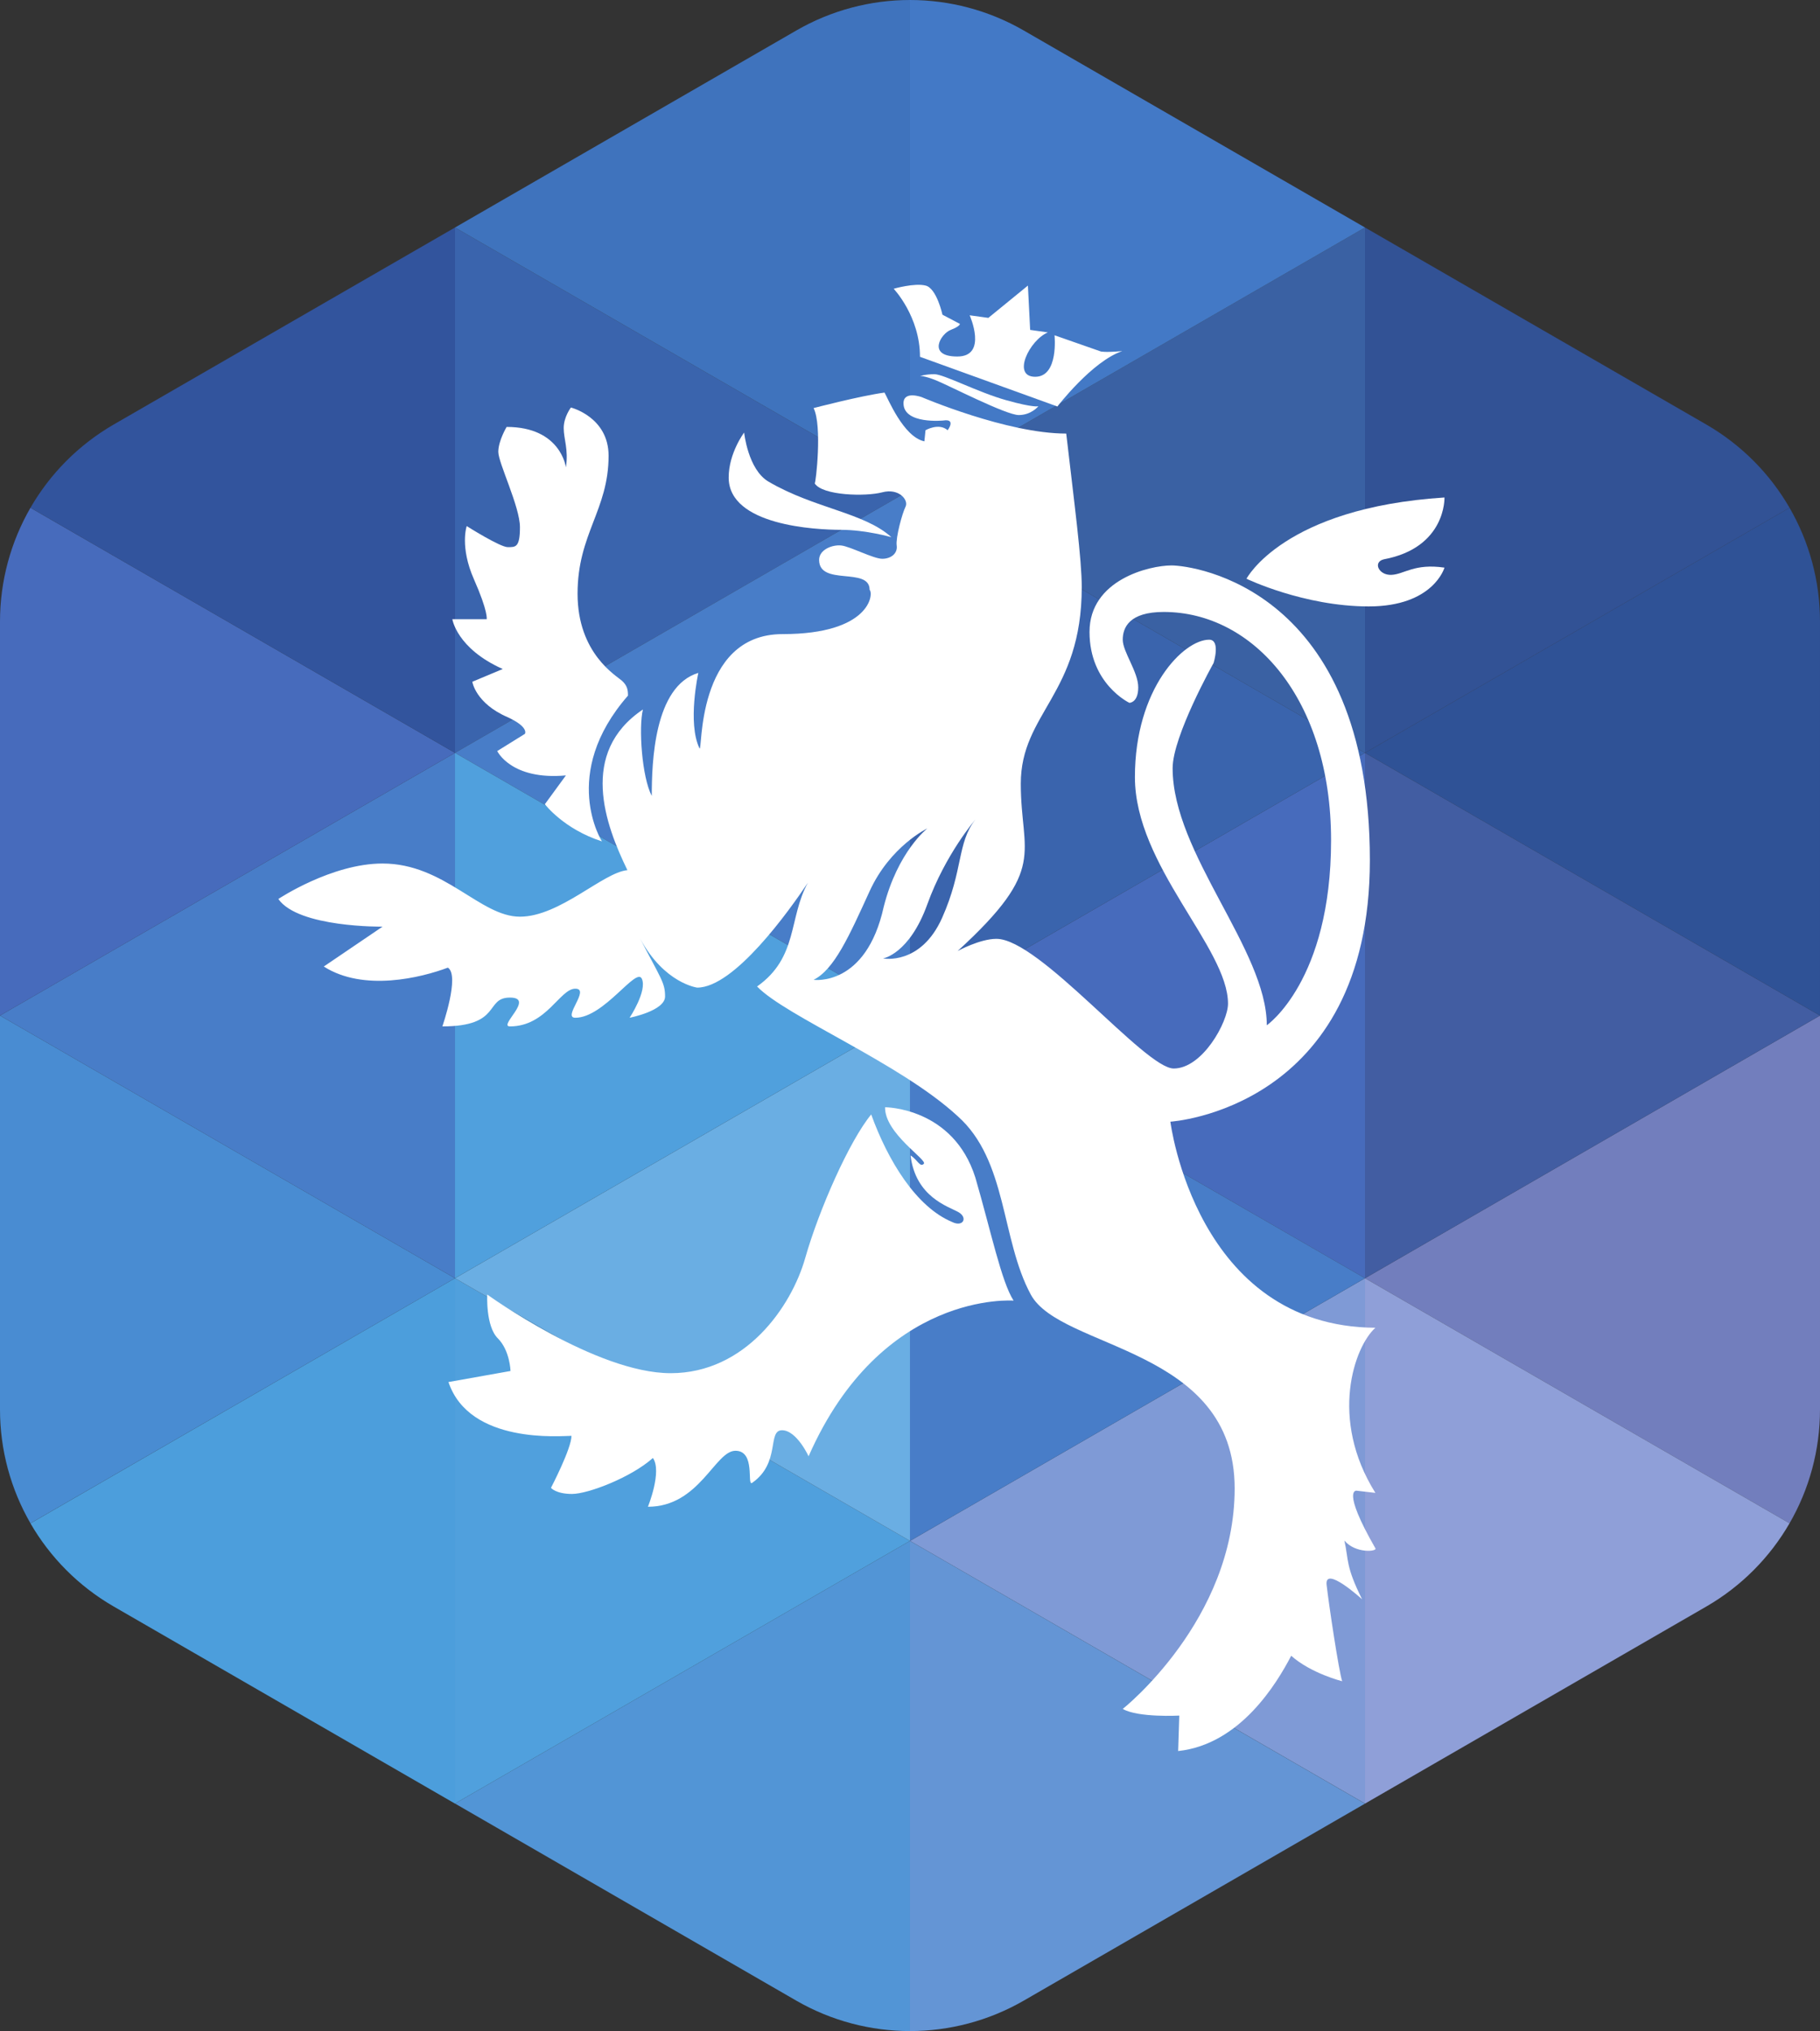 <?xml version="1.0" encoding="UTF-8" standalone="no"?>
<svg
   xmlns:dc="http://purl.org/dc/elements/1.1/"
   xmlns:cc="http://creativecommons.org/ns#"
   xmlns:rdf="http://www.w3.org/1999/02/22-rdf-syntax-ns#"
   xmlns:svg="http://www.w3.org/2000/svg"
   xmlns="http://www.w3.org/2000/svg"
   viewBox="0 0 173.653 193.803"
   height="193.803"
   width="173.653"
   xml:space="preserve"
   version="1.1"
   id="svg2"><rect x="0" y="0" width="173.653" height="193.803" fill="#333333" stroke="none"/><defs
     id="defs6"><clipPath
       id="clipPath66"
       clipPathUnits="userSpaceOnUse"><path
         id="path68"
         d="m 285.84,237.381 100.699,0 0,-142.418 -100.699,0 0,142.418 z" /></clipPath><clipPath
       id="clipPath76"
       clipPathUnits="userSpaceOnUse"><path
         id="path78"
         d="m 313,138 46,0 0,57 -46,0 0,-57 z" /></clipPath><clipPath
       id="clipPath178"
       clipPathUnits="userSpaceOnUse"><path
         id="path180"
         d="m 317.16,532.51 201.406,0 0,-284.844 -201.406,0 0,284.844 z" /></clipPath><clipPath
       id="clipPath188"
       clipPathUnits="userSpaceOnUse"><path
         id="path190"
         d="m 372,334 90,0 0,113 -90,0 0,-113 z" /></clipPath></defs><g
     transform="matrix(1.25,0,0,-1.25,-439.355,584.724)"
     id="g10"><path
       d="m 386.215,370.205 -32.406,-18.711 c 1.5,-2.593 3.671,-4.8 6.359,-6.351 l 26.047,-15.043 0,40.105 z"
       style="fill:#4c9edc;fill-opacity:1;fill-rule:nonzero;stroke:none"
       id="path126" /><path
       d="m 351.484,390.256 0,-30.074 c 0,-3.106 0.828,-6.09 2.325,-8.684 l 32.406,18.707 -34.731,20.051 z"
       style="fill:#498cd2;fill-opacity:1;fill-rule:nonzero;stroke:none"
       id="path128" /><path
       d="m 386.215,370.205 0,40.106 -34.731,-20.055 34.731,-20.051 z"
       style="fill:#487dc8;fill-opacity:1;fill-rule:nonzero;stroke:none"
       id="path130" /><path
       d="m 386.215,330.104 26.047,-15.043 c 2.687,-1.551 5.687,-2.324 8.683,-2.324 l 0,37.417 -34.73,-20.05 z"
       style="fill:#5295d6;fill-opacity:1;fill-rule:nonzero;stroke:none"
       id="path132" /><path
       d="m 353.809,429.018 c -1.497,-2.594 -2.325,-5.582 -2.325,-8.684 l 0,-30.078 34.731,20.055 -32.406,18.707 z"
       style="fill:#476bbc;fill-opacity:1;fill-rule:nonzero;stroke:none"
       id="path134" /><path
       d="m 455.676,330.104 0,40.101 -34.731,-20.051 34.731,-20.05 z"
       style="fill:#7f9ad6;fill-opacity:1;fill-rule:nonzero;stroke:none"
       id="path136" /><path
       d="m 488.082,351.498 c 1.5,2.594 2.324,5.578 2.324,8.68 l 0,30.078 -34.73,-20.051 32.406,-18.707 z"
       style="fill:#727ebd;fill-opacity:1;fill-rule:nonzero;stroke:none"
       id="path138" /><path
       d="m 455.676,370.205 0,-40.105 26.051,15.043 c 2.683,1.551 4.855,3.758 6.355,6.355 l -32.406,18.707 z"
       style="fill:#8f9fd8;fill-opacity:1;fill-rule:nonzero;stroke:none"
       id="path140" /><path
       d="m 455.676,410.311 0,-40.106 34.73,20.051 -34.73,20.055 z"
       style="fill:#425da2;fill-opacity:1;fill-rule:nonzero;stroke:none"
       id="path142" /><path
       d="m 420.945,350.154 0,-37.417 c 2.996,0 5.996,0.773 8.684,2.324 l 26.047,15.039 -34.731,20.054 z"
       style="fill:#6495d5;fill-opacity:1;fill-rule:nonzero;stroke:none"
       id="path144" /><path
       d="m 420.945,430.362 -34.73,20.05 0,-40.101 34.73,20.051 z"
       style="fill:#3a64ad;fill-opacity:1;fill-rule:nonzero;stroke:none"
       id="path146" /><path
       d="m 420.945,430.362 34.731,-20.051 0,40.101 -34.731,-20.05 z"
       style="fill:#3a61a3;fill-opacity:1;fill-rule:nonzero;stroke:none"
       id="path148" /><path
       d="m 353.809,429.018 32.406,-18.707 0,40.101 -26.047,-15.035 c -2.688,-1.555 -4.859,-3.762 -6.359,-6.359"
       style="fill:#32549d;fill-opacity:1;fill-rule:nonzero;stroke:none"
       id="path150" /><path
       d="m 455.676,410.311 34.73,-20.055 0,30.078 c 0,3.106 -0.824,6.086 -2.324,8.684 l -32.406,-18.707 z"
       style="fill:#2f5296;fill-opacity:1;fill-rule:nonzero;stroke:none"
       id="path152" /><path
       d="m 455.676,410.311 32.406,18.707 c -1.5,2.597 -3.672,4.804 -6.355,6.355 l -26.051,15.039 0,-40.101 z"
       style="fill:#325295;fill-opacity:1;fill-rule:nonzero;stroke:none"
       id="path154" /><path
       d="m 455.676,450.412 -26.047,15.039 c -2.688,1.551 -5.684,2.328 -8.684,2.328 l 0,-37.417 34.731,20.05 z"
       style="fill:#4379c6;fill-opacity:1;fill-rule:nonzero;stroke:none"
       id="path156" /><path
       d="m 420.945,430.362 0,37.417 c -2.996,0 -5.996,-0.777 -8.679,-2.328 l -26.051,-15.039 34.73,-20.05 z"
       style="fill:#3f73bd;fill-opacity:1;fill-rule:nonzero;stroke:none"
       id="path158" /><path
       d="m 386.215,330.104 34.73,20.05 -34.73,20.051 0,-40.101 z"
       style="fill:#50a0dd;fill-opacity:1;fill-rule:nonzero;stroke:none"
       id="path160" /><path
       d="m 386.215,410.311 34.73,-20.055 0,40.106 -34.73,-20.051 z"
       style="fill:#487dc8;fill-opacity:1;fill-rule:nonzero;stroke:none"
       id="path162" /><path
       d="m 386.215,370.205 34.73,-20.051 0,40.102 -34.73,-20.051 z"
       style="fill:#6aaee3;fill-opacity:1;fill-rule:nonzero;stroke:none"
       id="path164" /><path
       d="m 420.945,390.256 34.731,-20.051 0,40.106 -34.731,-20.055 z"
       style="fill:#476bbc;fill-opacity:1;fill-rule:nonzero;stroke:none"
       id="path166" /><path
       d="m 420.945,390.256 -34.73,20.055 0,-40.106 34.73,20.051 z"
       style="fill:#50a0dd;fill-opacity:1;fill-rule:nonzero;stroke:none"
       id="path168" /><path
       d="m 455.676,410.311 -34.731,20.051 0,-40.106 34.731,20.055 z"
       style="fill:#3a64ad;fill-opacity:1;fill-rule:nonzero;stroke:none"
       id="path170" /><path
       d="m 455.676,370.205 -34.731,20.051 0,-40.102 34.731,20.051 z"
       style="fill:#487dc8;fill-opacity:1;fill-rule:nonzero;stroke:none"
       id="path172" /><g
       id="g174"><g
         clip-path="url(#clipPath178)"
         id="g176"><g
           transform="translate(0,-0.724)"
           id="g182"><g
             id="g184"><g
               clip-path="url(#clipPath188)"
               id="g186"><g
                 id="g192"><path
                   id="path194"
                   style="fill:#ffffff;fill-opacity:1;fill-rule:nonzero;stroke:none"
                   d="m 423.398,398.441 c -1.636,-3.664 -4.511,-3.101 -4.511,-3.101 0,0 2.008,0.324 3.383,4.14 1.375,3.813 3.664,6.461 3.664,6.461 -1.411,-1.804 -0.903,-3.832 -2.536,-7.5 m -9.812,-4.734 c 1.578,0.789 2.707,3.324 4.277,6.766 1.571,3.441 4.407,4.793 4.407,4.793 0,0 -2.254,-1.746 -3.329,-5.977 -1.351,-6.148 -5.355,-5.582 -5.355,-5.582 m 41.445,-38.996 1.438,-0.168 c -3.551,5.668 -1.606,11.164 0,12.605 -13.703,0.082 -15.649,15.731 -15.649,15.731 0,0 15.227,0.93 15.227,19.961 0,20.726 -13.449,22.5 -15.141,22.5 -1.691,0 -6.258,-1.098 -6.258,-5.074 0,-3.977 3.043,-5.414 3.043,-5.414 0,0 0.676,0 0.676,1.183 0,1.184 -1.183,2.707 -1.183,3.637 0,0.933 0.507,2.117 3.128,2.117 6.852,0 12.774,-6.684 12.774,-17.426 0,-10.742 -4.906,-14.125 -4.906,-14.125 0,5.75 -7.188,13.11 -7.188,19.625 0,2.453 3.129,8.035 3.129,8.035 0,0 0.547,1.774 -0.34,1.774 -1.945,0 -5.668,-3.719 -5.668,-10.488 0,-6.766 7.106,-13.024 7.106,-17.297 0,-1.395 -1.946,-4.949 -4.145,-4.949 -2.199,0 -10.234,9.898 -13.531,9.898 -1.27,0 -2.961,-0.93 -2.961,-0.93 6.934,6.344 4.82,7.36 4.82,12.77 0,5.414 4.653,6.812 4.653,15.015 0,2.114 -0.551,6.258 -1.184,11.715 -4.527,0 -11.023,2.778 -11.023,2.778 0,0 -1.399,0.523 -1.399,-0.465 0,-1.621 3.035,-1.317 3.035,-1.317 1.012,0.16 0.336,-0.742 0.336,-0.742 -0.675,0.594 -1.691,0 -1.691,0 l -0.086,-0.848 c -1.605,0.34 -2.789,3.301 -3.043,3.723 -1.863,-0.254 -5.414,-1.183 -5.414,-1.183 0.676,-1.352 0.168,-5.75 0.086,-5.75 0.59,-0.934 3.89,-1.016 5.156,-0.68 1.27,0.34 2.031,-0.59 1.777,-1.098 -0.253,-0.508 -0.761,-2.367 -0.675,-2.961 0.086,-0.593 -0.422,-1.015 -1.102,-1.015 -0.676,0 -2.445,0.941 -3.129,1.015 -0.679,0.075 -1.691,-0.316 -1.691,-1.097 0,-2.032 3.855,-0.508 3.855,-2.286 0.321,-0.32 0.035,-3.382 -6.644,-3.382 -6.684,0 -6.094,-9.223 -6.344,-8.715 -0.934,1.945 -0.086,5.754 -0.086,5.754 -3.383,-1.016 -3.555,-6.852 -3.555,-9.391 -0.757,1.438 -1.011,5.246 -0.675,6.598 -4.907,-3.297 -2.875,-8.797 -1.184,-12.266 -1.859,-0.168 -5.16,-3.551 -8.203,-3.551 -3.047,0 -5.754,4.059 -10.488,4.059 -3.891,0 -7.954,-2.707 -7.954,-2.707 1.524,-2.195 7.954,-2.113 7.954,-2.113 l -4.485,-3.043 c 3.043,-1.946 7.442,-0.848 9.473,-0.086 0.93,-0.594 -0.422,-4.485 -0.422,-4.485 4.566,0 3.215,2.2 5.16,2.2 1.945,0 -0.93,-2.2 0,-2.2 2.789,0 3.805,2.879 4.988,2.879 1.184,0 -1.015,-2.219 0,-2.219 2.2,0 4.653,3.911 5.079,2.977 0.421,-0.93 -0.934,-2.977 -0.934,-2.977 0,0 2.707,0.524 2.707,1.626 0,1.054 -0.312,1.339 -1.906,4.421 1.847,-3.429 4.359,-3.746 4.359,-3.746 2.828,0 7.004,5.844 8.449,8.008 -1.488,-2.691 -0.726,-5.691 -3.879,-7.922 2.2,-2.285 10.911,-5.836 15.309,-9.898 3.805,-3.383 3.297,-9.387 5.582,-13.617 2.285,-4.231 15.563,-3.977 15.563,-14.801 0,-10.067 -8.543,-16.832 -8.543,-16.832 1.183,-0.68 4.316,-0.508 4.316,-0.508 l -0.086,-2.707 c 4.734,0.508 7.527,5.16 8.629,7.273 1.519,-1.351 3.891,-1.945 3.891,-1.945 -0.254,0.762 -1.016,5.836 -1.188,7.359 -0.168,1.524 2.707,-1.101 2.707,-1.101 -1.265,2.539 -1.012,2.961 -1.351,4.484 0.843,-1.015 2.539,-0.844 2.367,-0.594 -2.621,4.571 -1.438,4.399 -1.438,4.399" /><path
                   id="path196"
                   style="fill:#ffffff;fill-opacity:1;fill-rule:nonzero;stroke:none"
                   d="m 457.695,424.621 c -0.972,-0.043 -1.437,0.973 -0.59,1.184 4.778,0.89 4.637,4.722 4.637,4.722 -12.293,-0.789 -15.113,-6.203 -15.113,-6.203 0,0 4.387,-2.113 9.332,-2.113 4.949,0 5.781,2.961 5.781,2.961 -2.297,0.34 -3.074,-0.508 -4.047,-0.551" /><path
                   id="path198"
                   style="fill:#ffffff;fill-opacity:1;fill-rule:nonzero;stroke:none"
                   d="m 415.672,428.059 c 1.906,0 3.851,-0.563 3.851,-0.563 -2.07,1.887 -5.902,2.195 -9.386,4.246 -1.563,0.926 -1.852,3.742 -1.852,3.742 0,0 -1.18,-1.562 -1.18,-3.433 0,-3.668 6.661,-3.992 8.567,-3.992" /><path
                   id="path200"
                   style="fill:#ffffff;fill-opacity:1;fill-rule:nonzero;stroke:none"
                   d="m 419.043,383.98 c -0.043,-1.988 3.254,-4.019 2.957,-4.316 -0.293,-0.297 -0.465,0.297 -1.012,0.637 0.379,-3.172 2.875,-3.891 3.637,-4.317 0.762,-0.422 0.379,-1.183 -0.465,-0.761 -2.75,1.144 -4.906,4.695 -6.176,8.207 -1.648,-1.989 -3.976,-7.235 -5.035,-10.953 -1.054,-3.723 -4.566,-8.797 -10.273,-8.797 -5.711,0 -14,6.004 -14,6.004 0,0 -0.129,-2.411 0.804,-3.34 0.93,-0.93 0.973,-2.496 0.973,-2.496 l -4.738,-0.844 c 1.605,-4.781 8.629,-4.106 9.39,-4.106 0,-0.972 -1.566,-3.972 -1.566,-3.972 0,0 0.379,-0.465 1.606,-0.465 1.226,0 4.527,1.266 6.175,2.746 0.719,-1.016 -0.379,-3.723 -0.379,-3.723 3.934,0 5.118,4.274 6.68,4.274 1.567,0 0.848,-2.707 1.27,-2.453 2.199,1.523 1.14,4.019 2.285,4.019 1.14,0 2.07,-2.074 2.027,-1.988 5.586,12.687 15.649,11.883 15.649,11.883 -0.93,1.437 -1.727,5.297 -2.918,9.39 -1.692,5.371 -6.891,5.371 -6.891,5.371" /><path
                   id="path202"
                   style="fill:#ffffff;fill-opacity:1;fill-rule:nonzero;stroke:none"
                   d="m 386.012,421.238 c 0,0 0.336,-2.242 3.847,-3.804 l -2.324,-0.973 c 0,0 0.25,-1.652 2.703,-2.707 1.653,-0.762 1.313,-1.27 1.313,-1.27 l -2.113,-1.312 c 0,0 1.054,-2.242 5.242,-1.86 l -1.606,-2.199 c 0,0 1.438,-1.902 4.356,-2.836 0,0 -3.258,5.121 1.988,11.125 0,0.422 -0.043,0.762 -0.465,1.141 -0.422,0.383 -3.383,2.074 -3.383,6.641 0,4.566 2.368,6.386 2.368,10.531 0,2.961 -2.876,3.68 -2.876,3.68 0,0 -0.55,-0.719 -0.55,-1.567 0,-0.844 0.379,-1.648 0.168,-3 0,0 -0.379,3.086 -4.524,3.086 0,0 -0.636,-1.059 -0.636,-1.902 0,-0.848 1.652,-4.188 1.652,-5.754 0,-1.563 -0.34,-1.52 -0.934,-1.52 -0.59,0 -3.129,1.606 -3.129,1.606 0,0 -0.547,-1.567 0.551,-4.059 1.102,-2.496 0.973,-3.047 0.973,-3.047 l -2.621,0 z" /><path
                   id="path204"
                   style="fill:#ffffff;fill-opacity:1;fill-rule:nonzero;stroke:none"
                   d="m 422.816,439.938 c -0.699,0 -1.109,-0.145 -1.109,-0.145 0,0 0.258,0.062 1.207,-0.316 0.953,-0.379 5.363,-2.657 6.332,-2.657 0.965,0 1.5,0.676 1.5,0.676 0,0 -0.316,-0.144 -2.469,0.461 -2.148,0.602 -4.757,1.981 -5.461,1.981" /><path
                   id="path206"
                   style="fill:#ffffff;fill-opacity:1;fill-rule:nonzero;stroke:none"
                   d="m 432.195,437.473 c 0,0 2.657,3.457 4.953,4.23 -1.351,-0.121 -1.644,-0.027 -1.644,-0.027 l -3.527,1.234 c 0,0 0.335,-3.168 -1.473,-3.168 -1.813,0 -0.438,2.805 0.965,3.387 l -1.352,0.191 -0.172,3.383 -3.019,-2.465 -1.426,0.196 c 0,0 1.402,-3.145 -0.941,-3.145 -2.344,0 -1.258,1.742 -0.508,2.031 0.75,0.289 0.699,0.461 0.699,0.461 l -1.328,0.699 c 0,0 -0.434,2.008 -1.281,2.223 -0.848,0.219 -2.442,-0.242 -2.442,-0.242 0,0 2.008,-2.109 2.008,-5.195 l 10.488,-3.793 z" /></g></g></g></g></g></g></g></svg>